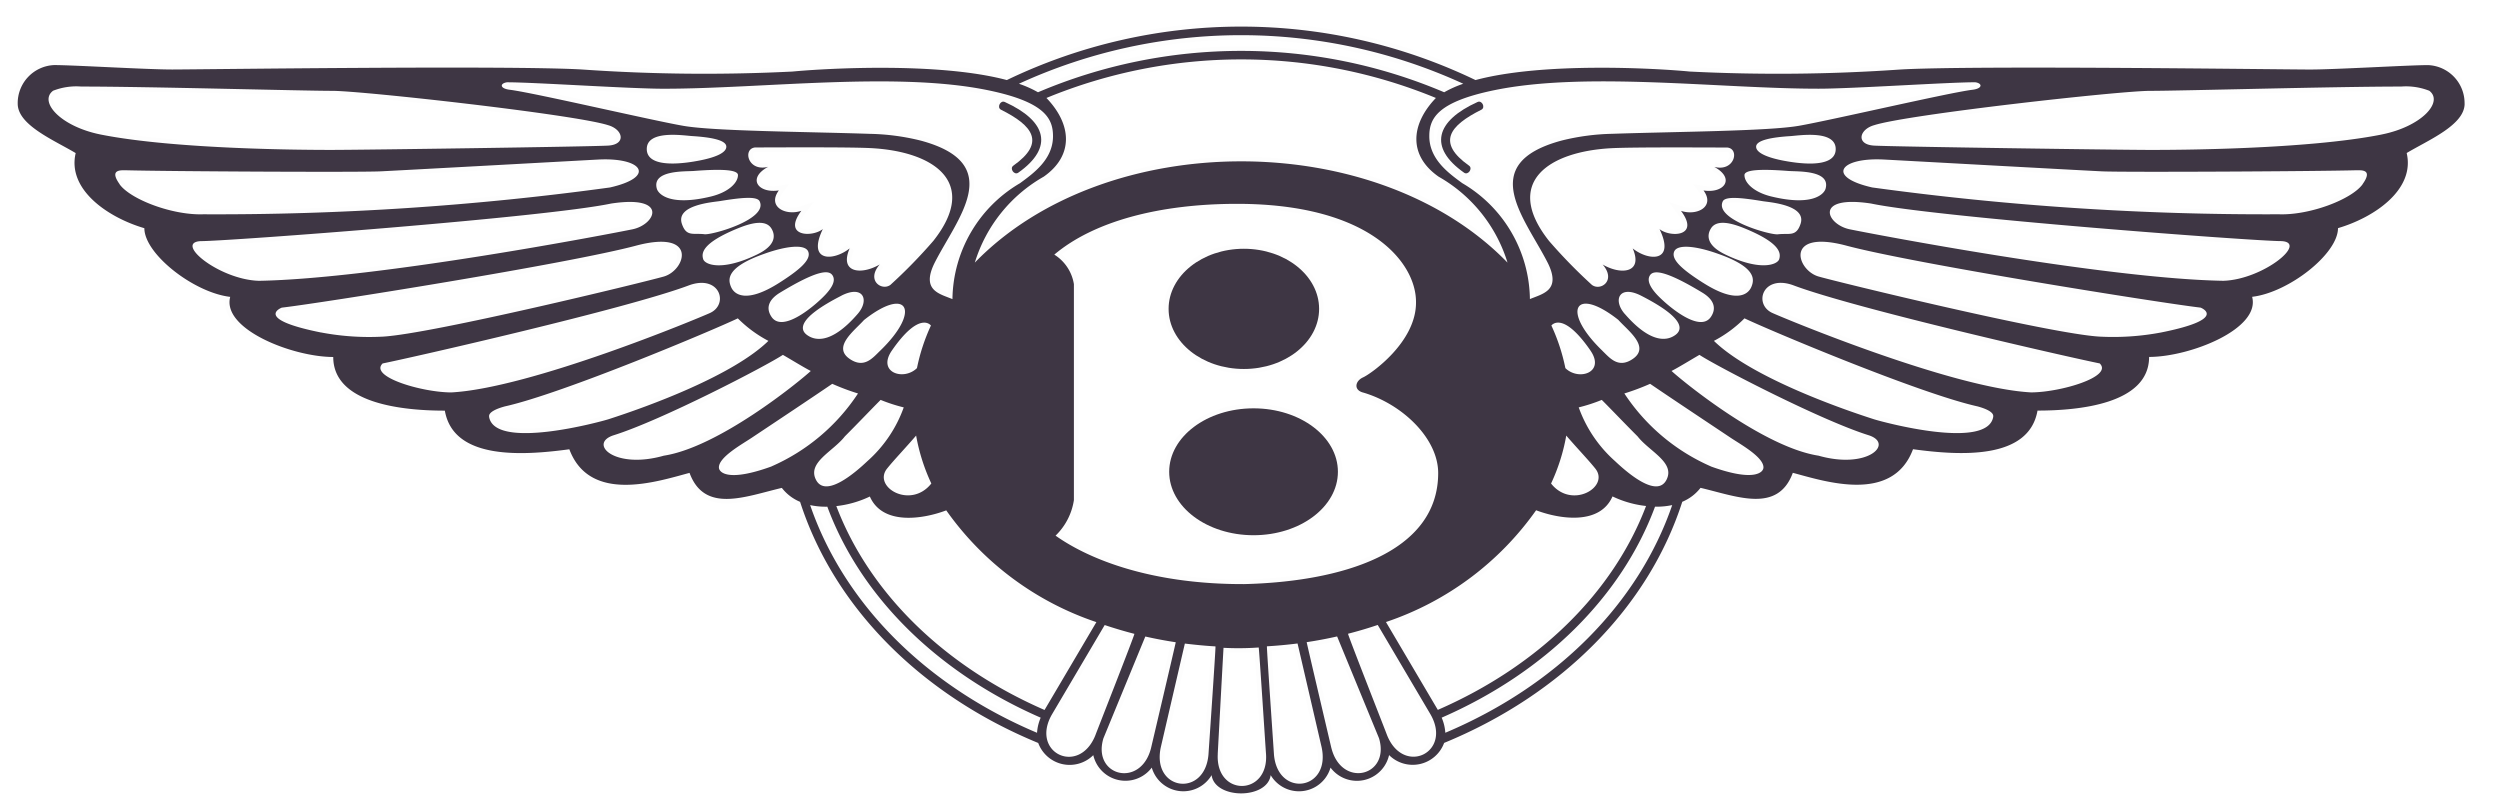 <svg xmlns="http://www.w3.org/2000/svg" xmlns:xlink="http://www.w3.org/1999/xlink" width="205.457" height="66.666" viewBox="0 0 205.457 66.666">
  <defs>
    <clipPath id="clip-path">
      <rect id="Rectangle_1542" data-name="Rectangle 1542" width="205.457" height="66.666" fill="#3e3644" stroke="rgba(62,54,68,0.01)" stroke-width="0.75"/>
    </clipPath>
  </defs>
  <g id="bentley-logo" transform="translate(2 3)" style="isolation: isolate">
    <g id="Group_179" data-name="Group 179" transform="translate(-2 -3)" clip-path="url(#clip-path)">
      <path id="Path_277" data-name="Path 277" d="M201.09,6.343a3.13,3.13,0,0,0-3-3.175c-1.588,0-7.585.363-9.7.363s-27.693-.353-33.69,0a144.755,144.755,0,0,1-17.287.166c-2.729-.263-12.026-.8-17.608.7a44.4,44.4,0,0,0-38.517,0c-5.581-1.491-14.879-.959-17.609-.7A144.464,144.464,0,0,1,46.39,3.529c-6-.353-31.575,0-33.692,0S4.585,3.165,3,3.165A3.128,3.128,0,0,0,0,6.341c0,1.764,3,3,4.764,4.057-.707,3,2.646,5.292,5.644,6.173,0,2.116,4.057,5.292,7.056,5.644-.705,2.647,5.116,4.94,8.467,4.94,0,3.879,5.821,4.41,9.172,4.41.705,4.057,6.351,3.7,10.231,3.175,1.68,4.493,7.232,2.646,9.878,1.939,1.235,3.353,4.586,1.94,7.586,1.235a3.682,3.682,0,0,0,1.5,1.146c2.776,8.614,9.875,15.829,19.57,19.817,0-.007,0-.013,0,0a2.753,2.753,0,0,0,4.525,1A2.709,2.709,0,0,0,93.2,60.9a2.7,2.7,0,0,0,4.917.62c.27,2,4.585,2,4.855,0a2.7,2.7,0,0,0,4.918-.62,2.708,2.708,0,0,0,4.812-1.029,2.753,2.753,0,0,0,4.525-1c9.7-3.988,16.8-11.2,19.571-19.816a3.692,3.692,0,0,0,1.5-1.146c3,.706,6.351,2.116,7.585-1.235,2.647.705,8.2,2.553,9.878-1.939,3.881.529,9.524.881,10.231-3.175,3.351,0,9.171-.529,9.171-4.41,3.353,0,9.172-2.294,8.467-4.94,3-.352,7.057-3.527,7.057-5.644,3-.882,6.351-3.175,5.644-6.173,1.763-1.059,4.762-2.294,4.762-4.057M121.366,5.226c7.543-1.55,18.518-.119,26.63-.119,2.823,0,10.583-.529,12.877-.529.618.087.618.528-.263.621-2.028.263-11.682,2.518-14.239,2.959s-10.1.479-15.305.655a18.655,18.655,0,0,0-4.19.557c-7.1,1.917-2.952,6.419-1.1,10.115,1.058,2.205-.442,2.47-1.5,2.911a11.2,11.2,0,0,0-5.558-9.526c-1.125-.824-2.71-1.965-2.71-3.864,0-1.46.673-2.818,5.362-3.781m18.056,6.306c1.766.969.8,2.205-.882,1.939.972,1.322-.528,2.116-1.852,1.676,1.588,2.118-.881,2.205-1.763,1.5,1.322,2.733-.883,2.646-2.205,1.587.881,2.028-.97,2.2-2.471,1.322,1.148,1.322-.176,2.205-.881,1.676a42.587,42.587,0,0,1-3.527-3.616c-3.8-4.809-.043-7.372,5.217-7.623,1.9-.09,7.573-.051,9.424-.051,1.059.087.618,2.028-1.06,1.591M129.249,26.623c1.249,1.8-.955,2.527-2.058,1.448a15.756,15.756,0,0,0-1.149-3.5c.03-.044.947-1.218,3.207,2.048m-1.986,6.995c.93,1.08,1.809,1.988,2.388,2.712,1.211,1.514-1.939,3.38-3.636,1.228a15.648,15.648,0,0,0,1.248-3.939m1.02-2.317a13.463,13.463,0,0,0,1.9-.617c.827.827,1.9,1.958,2.944,3,.964,1.242,3.111,2.136,2.371,3.572-.8,1.554-3.318-.683-4.224-1.538a10.739,10.739,0,0,1-2.986-4.416m1.955-4.646c-3.426-3.3-2.292-5.382,1.3-2.547.787.88,2.632,2.207,1.2,3.2-1.2.833-1.91-.082-2.5-.648m1.824-3.047c-.992-1.145-.447-2.4,1.335-1.5,3.729,1.9,3.371,2.823,2.852,3.217-.574.435-1.926.891-4.187-1.721m2.642-1.585c-.519-.564-.854-1.156-.56-1.59s1.254-.412,4.309,1.441c.84.509,1.222,1.2.693,1.985-.946,1.408-3.74-1.076-4.442-1.836m3.8-.962c-1.614-1.027-2.664-1.889-2.375-2.573.262-.621,1.787-.459,3.575.177,3.2,1.116,3.019,2.135,2.766,2.733-.279.661-1.291,1.365-3.965-.338m1.782-2.348c-1.478-.723-1.5-1.544-1.135-2.125.455-.728,1.6-.472,2.707-.023,3.075,1.249,3.035,2.095,2.9,2.551s-1.55,1.023-4.469-.4m4.356-1.641c-.624.074-5.246-1.228-4.523-2.71.216-.441,1.575-.292,3.273-.013.535.089,3.638.3,3.118,1.865-.363,1.09-.921.746-1.867.859m-.529-3.107c-1.46-.355-2.214-1.136-2.214-1.757,0-.542,1.959-.468,3.632-.341.751.057,3.459-.076,3.035,1.452-.133.481-1.126,1.454-4.453.645m1.057-2.932c-1.3-.242-2.343-.64-2.312-1.179s1.387-.761,2.8-.85c.714-.046,3.812-.549,3.738,1.12s-3.516,1.04-4.223.909M84.542,5.868a42.005,42.005,0,0,1,32.008,0c-2.109,2.2-2.244,4.745.225,6.469a12.257,12.257,0,0,1,5.661,7.063c-10.765-11.1-33.014-11.094-43.779,0a12.252,12.252,0,0,1,5.661-7.063c2.467-1.724,2.334-4.273.225-6.469M118.8,4.7a8.914,8.914,0,0,0-1.568.7,42.659,42.659,0,0,0-33.383,0,9,9,0,0,0-1.567-.7,43.75,43.75,0,0,1,36.518,0m-78.586-.12h0c2.294,0,10.054.529,12.877.529,8.111,0,19.086-1.431,26.63.119,4.689.963,5.362,2.321,5.362,3.781,0,1.9-1.587,3.039-2.712,3.864A11.2,11.2,0,0,0,76.819,22.4c-1.058-.441-2.557-.705-1.5-2.911,1.847-3.7,6-8.2-1.1-10.115a18.654,18.654,0,0,0-4.188-.557c-5.2-.176-12.748-.215-15.307-.655S42.511,5.462,40.483,5.2c-.883-.093-.883-.534-.265-.621M55.56,11.867h0c1.671-.127,3.632-.2,3.632.341,0,.621-.756,1.4-2.214,1.757-3.327.808-4.321-.165-4.455-.645-.422-1.528,2.284-1.4,3.036-1.452M51.7,10.124C51.622,8.454,54.72,8.958,55.434,9c1.411.089,2.767.3,2.8.85s-1.01.937-2.312,1.179c-.707.132-4.148.763-4.223-.909m6,4.224c1.7-.279,3.058-.428,3.273.013.723,1.482-3.9,2.785-4.523,2.71-.946-.113-1.5.232-1.867-.859-.519-1.564,2.583-1.776,3.118-1.865m14.026,6.883c-.706.53-2.029-.353-.883-1.676-1.5.882-3.351.706-2.47-1.322-1.324,1.059-3.527,1.146-2.205-1.587-.882.705-3.351.618-1.764-1.5-1.322.441-2.822-.353-1.852-1.676-1.676.266-2.646-.97-.881-1.939-1.676.436-2.116-1.5-1.059-1.591,1.852,0,7.523-.039,9.424.051,5.26.25,9.016,2.813,5.217,7.623a42.613,42.613,0,0,1-3.527,3.616m3.325,3.344a15.752,15.752,0,0,0-1.148,3.5c-1.1,1.079-3.307.353-2.059-1.448,2.259-3.265,3.177-2.092,3.207-2.048M59.23,16.565h0c1.1-.449,2.252-.706,2.706.023.363.581.345,1.4-1.133,2.125-2.919,1.427-4.33.861-4.469.4s-.18-1.3,2.9-2.551m2.154,2.1c1.787-.637,3.314-.8,3.575-.177.288.684-.763,1.545-2.377,2.573-2.673,1.7-3.685,1-3.964.338-.253-.6-.436-1.617,2.766-2.733m1.254,3.208h0c3.057-1.853,4-1.887,4.309-1.441s-.039,1.026-.56,1.59c-.7.76-3.494,3.244-4.442,1.836-.529-.786-.147-1.475.693-1.985m5.057.239c1.782-.9,2.327.351,1.335,1.5-2.261,2.613-3.613,2.156-4.187,1.721-.519-.393-.877-1.315,2.852-3.217m1.862,1.995c3.59-2.835,4.724-.748,1.3,2.547-.592.567-1.3,1.481-2.5.648-1.428-.989.416-2.315,1.2-3.2m1.355,6.577a13.543,13.543,0,0,0,1.9.617,10.738,10.738,0,0,1-2.985,4.416c-.907.856-3.426,3.092-4.226,1.538-.738-1.435,1.408-2.33,2.371-3.572,1.046-1.042,2.115-2.172,2.942-3m.529,5.645c.58-.724,1.457-1.631,2.387-2.712a15.714,15.714,0,0,0,1.249,3.939c-1.7,2.152-4.847.286-3.636-1.228M2.9,5.276h0a5.244,5.244,0,0,1,2.32-.346c5.468,0,18.169.353,20.639.353s19.933,1.94,22.666,2.823c1.235.353,1.5,1.587,0,1.676s-20.142.355-22.788.355c-2.052,0-12.725-.036-18.894-1.259-3.337-.663-5.128-2.7-3.942-3.6m5.476,7.68c-.882-1.235.089-1.148.529-1.148,3.175.089,19.05.177,20.9.089s16.228-.881,17.9-.97c3.625-.19,4.8,1.424.97,2.294a237.443,237.443,0,0,1-33.427,2.205c-2.559.089-6-1.235-6.88-2.47m6.7,4.675h0c2.205,0,28.223-1.94,33.692-3.087,4.756-.724,3.683,1.72,1.763,2.116-1.614.333-20.9,4.057-30.693,4.233-3.264-.087-7.056-3.175-4.762-3.263m9.856,7.51C19.306,24.014,21.7,23.1,21.7,23.1c3.088-.353,23.638-3.616,29.194-5.116,5.025-1.3,4.011,2.038,2.205,2.559-1.608.464-19.122,4.726-23.108,4.94a21.15,21.15,0,0,1-5.048-.341m10.693,4.925c-2.381,0-6.786-1.282-5.645-2.381,2.205-.441,20.109-4.5,25.225-6.438,2.493-.869,3.243,1.58,1.676,2.292-.97.441-14.729,6.173-21.255,6.527m3.105,1.983c-.056-.368.643-.66,1.3-.836C44.8,30.154,57.152,24.95,59.18,23.98a10.292,10.292,0,0,0,2.514,1.852c-2.915,2.84-9.788,5.363-13.159,6.444-.608.195-9.374,2.59-9.8-.226m14.371,3.214c-4.05,1.155-6.232-.977-4.158-1.668,3.968-1.233,12.612-5.734,13.935-6.615.618.353,1.764,1.059,2.294,1.324-1.059.97-7.594,6.266-12.07,6.96m8.842.886c-3.53,1.282-4.3.511-4.323.1-.042-.85,1.882-1.913,2.687-2.451,1.953-1.3,5.03-3.347,6.628-4.44a18.929,18.929,0,0,0,2.116.794,16.352,16.352,0,0,1-7.109,5.993M83.769,58.039c-9.142-3.861-15.862-10.615-18.645-18.711a6.123,6.123,0,0,0,1.412.13c2.726,7.365,9.021,13.624,17.535,17.34a3.721,3.721,0,0,0-.3,1.241m.617-1.874c-8.281-3.607-14.411-9.646-17.113-16.756a8.572,8.572,0,0,0,2.756-.787c1.037,2.371,4.316,1.877,6.279,1.138a24.726,24.726,0,0,0,12.338,9.185Zm4.167,2.091,0,.013c-1.355,3.334-5.375,1.405-3.556-1.743l4.332-7.341q1.191.4,2.441.724c.017.113-3.165,8.2-3.212,8.347m4.58,1.037h0c-.838,3.336-4.859,2.318-3.914-.8l3.443-8.365q1.228.279,2.5.471c.009.031-2.031,8.7-2.031,8.7m4.721.527h0c-.3,3.589-4.7,2.966-3.915-.608,0,0,1.968-8.493,1.975-8.511.827.1,1.666.185,2.517.233.03.077-.574,8.815-.577,8.886M85.3,41.831a5.132,5.132,0,0,0,1.5-2.911V21.167a3.522,3.522,0,0,0-1.61-2.425c3.22-2.717,8.586-4.173,15.025-4.173,10.947,0,14.7,4.851,14.7,8.052.053,3.3-3.7,5.917-4.347,6.209-.67.3-.806,1.066.054,1.261,3.218.97,6.116,3.783,6.116,6.6,0,6.6-8.008,8.935-15.949,9.129-7.431.024-12.607-1.933-15.5-3.985M98.621,59.765s.469-8.687.476-8.709a23.244,23.244,0,0,0,2.89-.027c.04.074.587,8.646.6,8.716.266,3.513-4.173,3.584-3.962.02m4.616.054h0c0-.072-.607-8.809-.578-8.886.85-.049,1.69-.129,2.517-.233.009.019,1.976,8.514,1.975,8.511.79,3.575-3.615,4.2-3.914.608m4.719-.527h0s-2.038-8.667-2.029-8.7q1.273-.191,2.5-.471c.18.434,3.443,8.365,3.443,8.365.946,3.122-3.074,4.14-3.914.8m4.586-1.025-.006-.013c-.046-.152-3.228-8.234-3.211-8.347q1.251-.322,2.441-.724l4.332,7.341c1.819,3.148-2.2,5.077-3.556,1.743m-.1-9.324a24.723,24.723,0,0,0,12.339-9.185c1.962.74,5.24,1.233,6.279-1.138a8.559,8.559,0,0,0,2.758.787c-2.7,7.11-8.833,13.149-17.114,16.756Zm4.878,9.1a3.721,3.721,0,0,0-.3-1.241c8.514-3.716,14.809-9.975,17.535-17.34a6.125,6.125,0,0,0,1.412-.13c-2.782,8.1-9.5,14.85-18.645,18.711m21.821-21.891a16.352,16.352,0,0,1-7.109-5.993,19.252,19.252,0,0,0,2.116-.794c1.6,1.093,4.675,3.137,6.628,4.44.806.538,2.729,1.6,2.687,2.451-.02.406-.793,1.178-4.323-.1m8.839-.886c-4.476-.694-11.011-5.99-12.07-6.96.531-.265,1.677-.97,2.294-1.324,1.322.881,9.967,5.382,13.935,6.615,2.074.691-.109,2.823-4.158,1.668m14.371-3.214c-.424,2.816-9.19.421-9.8.226-3.37-1.08-10.244-3.6-13.159-6.444a10.238,10.238,0,0,0,2.514-1.852c2.028.97,14.377,6.174,19.139,7.233.661.176,1.359.468,1.3.836m3.107-1.983c-6.527-.354-20.285-6.086-21.255-6.527-1.567-.713-.816-3.161,1.676-2.292,5.116,1.939,23.02,6,25.225,6.438,1.14,1.1-3.264,2.381-5.645,2.381m10.693-4.925a21.15,21.15,0,0,1-5.048.341c-3.987-.213-21.5-4.476-23.107-4.94-1.807-.521-2.82-3.861,2.205-2.559,5.555,1.5,26.106,4.762,29.193,5.116,0,0,2.39.916-3.243,2.042m5.094-4.247c-9.791-.176-29.078-3.9-30.693-4.233-1.92-.4-2.994-2.84,1.763-2.116,5.469,1.146,31.487,3.087,33.692,3.087,2.292.087-1.5,3.175-4.762,3.263m11.465-7.937c-.883,1.235-4.323,2.559-6.88,2.47a237.416,237.416,0,0,1-33.426-2.205c-3.829-.87-2.654-2.484.97-2.294,1.676.089,16.052.882,17.9.97s17.727,0,20.9-.089c.442,0,1.412-.087.53,1.148m1.534-4.078c-6.167,1.223-16.841,1.259-18.894,1.259-2.646,0-21.287-.266-22.786-.355s-1.235-1.322,0-1.676c2.733-.883,20.2-2.823,22.666-2.823S190.4,4.93,195.87,4.93a5.245,5.245,0,0,1,2.32.346h0c1.188.9-.6,2.939-3.944,3.6" transform="translate(1.456 2.183)" fill="#3e3644" stroke="rgba(62,54,68,0.01)" stroke-width="0.75"/>
      <path id="Path_278" data-name="Path 278" d="M1003.13,76.732c-.361-.18-.675.451-.316.631,2.619,1.309,3.7,2.7,1.013,4.6-.329.232.077.809.406.577,2.959-2.089,2.322-4.257-1.1-5.808" transform="translate(-920.55 -68.347)" fill="#3e3644" stroke="rgba(62,54,68,0.01)" stroke-width="0.75"/>
      <path id="Path_279" data-name="Path 279" d="M1182.055,236.91c3.416,0,6.184-2.212,6.184-4.94s-2.769-4.94-6.184-4.94-6.185,2.212-6.185,4.94,2.769,4.94,6.185,4.94" transform="translate(-1079.831 -206.586)" fill="#3e3644" stroke="rgba(62,54,68,0.01)" stroke-width="0.75"/>
      <path id="Path_280" data-name="Path 280" d="M1183.407,390.057c-3.829,0-6.933,2.335-6.933,5.214s3.1,5.214,6.933,5.214,6.933-2.335,6.933-5.214-3.1-5.214-6.933-5.214" transform="translate(-1080.387 -356.499)" fill="#3e3644" stroke="rgba(62,54,68,0.01)" stroke-width="0.75"/>
      <path id="Path_281" data-name="Path 281" d="M1457.274,76.732c-3.426,1.551-4.063,3.719-1.1,5.808.329.232.736-.345.408-.577-2.69-1.9-1.607-3.291,1.012-4.6.359-.18.044-.811-.315-.631" transform="translate(-1335.85 -68.347)" fill="#3e3644" stroke="rgba(62,54,68,0.01)" stroke-width="0.75"/>
    </g>
  </g>
</svg>
